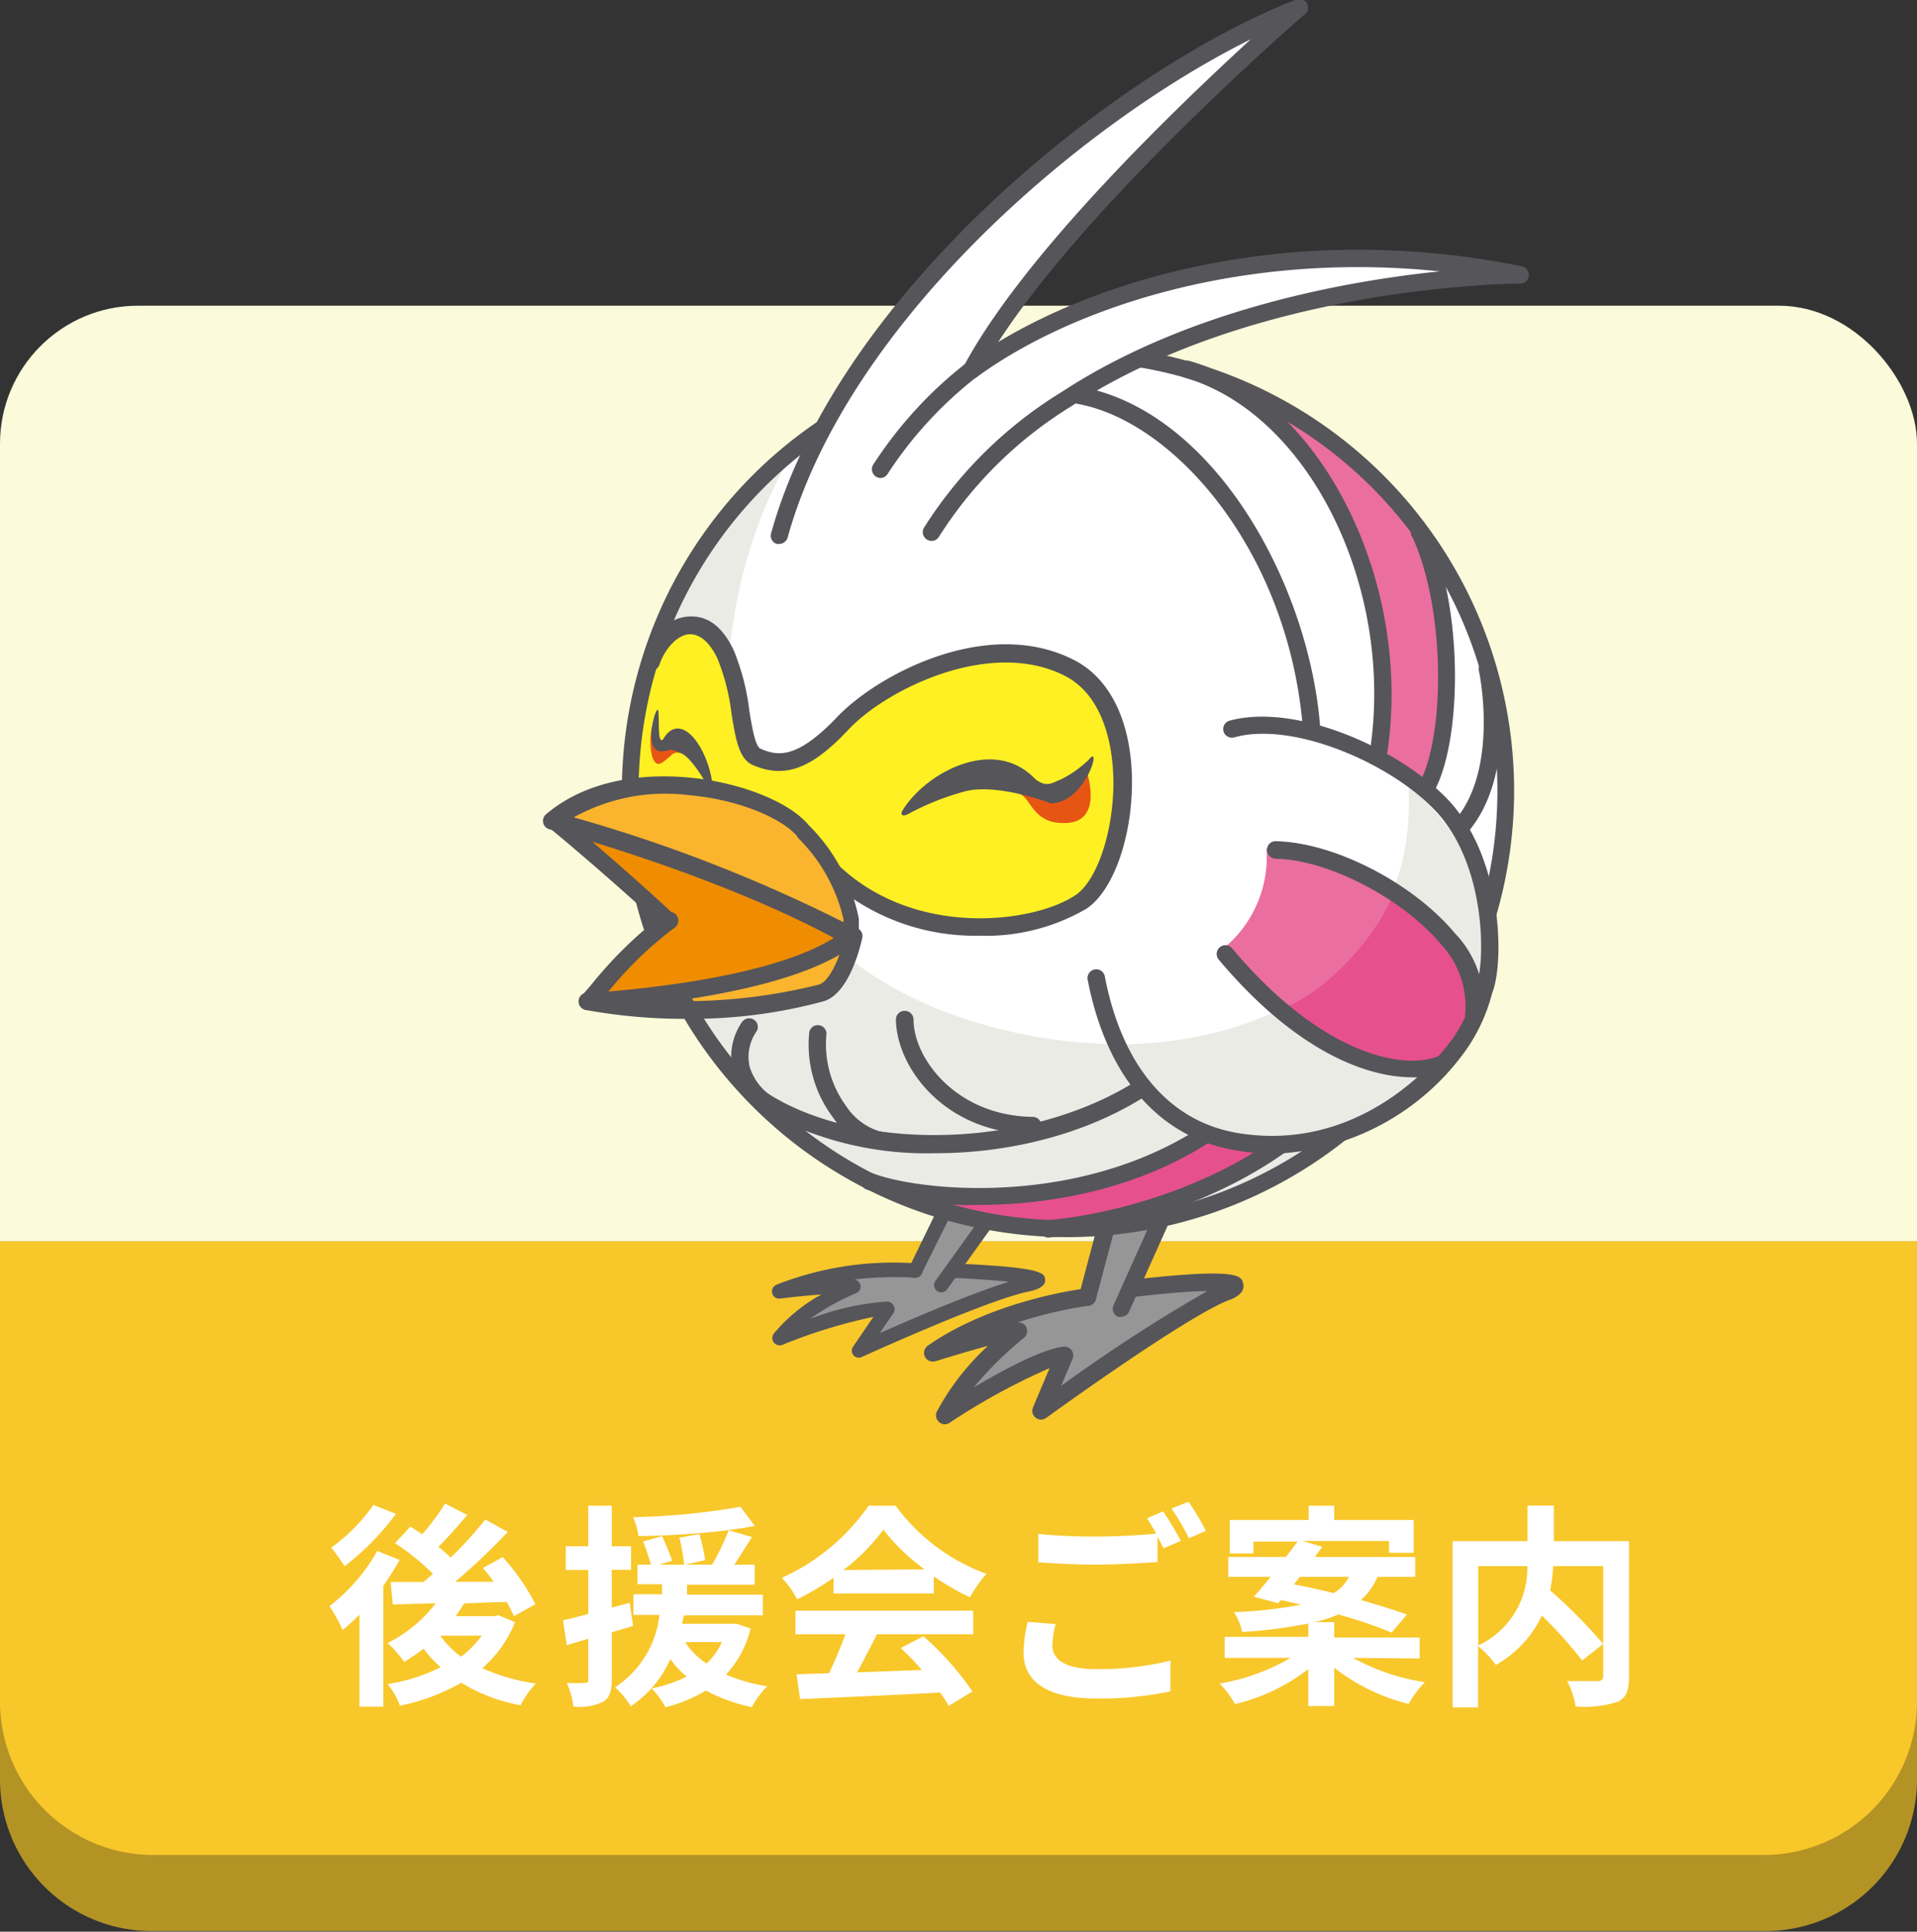 <svg xmlns="http://www.w3.org/2000/svg" width="125" height="125.93" viewBox="0 0 125 125.93"><rect x="0" y="0" width="125" height="125.93" fill="#333333" stroke="none"/><defs><style>.cls-1{fill:#fbfada;}.cls-2{fill:#b49325;}.cls-3{fill:#f8c72a;}.cls-4{fill:#fff;}.cls-5{fill:#969696;}.cls-6{fill:#55555a;}.cls-7{fill:#ebebe6;}.cls-8{fill:#fff023;}.cls-9{fill:#e65514;}.cls-10{fill:#fab42d;}.cls-11{fill:#eb6ea0;}.cls-12{fill:#e6508c;}.cls-13{fill:#f08c00;}</style></defs><g id="レイヤー_2" data-name="レイヤー 2"><g id="サイド"><rect class="cls-1" y="19.93" width="125" height="100" rx="9"/><path class="cls-2" d="M0,80.93H125a0,0,0,0,1,0,0V116a9.89,9.89,0,0,1-9.89,9.89H9.89A9.89,9.89,0,0,1,0,116V80.93A0,0,0,0,1,0,80.93Z"/><path class="cls-3" d="M0,80.93H125a0,0,0,0,1,0,0v30a10,10,0,0,1-10,10H10a10,10,0,0,1-10-10v-30A0,0,0,0,1,0,80.93Z"/><path class="cls-4" d="M26.06,101.69a19.87,19.87,0,0,1-1.07,1.7v7.87H23.44v-6a11.68,11.68,0,0,1-1.1,1,10.38,10.38,0,0,0-.86-1.55,11.93,11.93,0,0,0,3.12-3.6Zm-.24-3a17.53,17.53,0,0,1-3.35,3.42,12.16,12.16,0,0,0-.87-1.22,11.68,11.68,0,0,0,2.75-2.78Zm7.76,7.06a7.71,7.71,0,0,1-2.13,3,12.53,12.53,0,0,0,3.49,1,6.29,6.29,0,0,0-1,1.42,11.17,11.17,0,0,1-3.86-1.47,13.57,13.57,0,0,1-4,1.5,5,5,0,0,0-.8-1.41,12,12,0,0,0,3.45-1.1,8,8,0,0,1-1.11-1.21,13.42,13.42,0,0,1-1.26.86,9.33,9.33,0,0,0-1.08-1.23,9,9,0,0,0,3.13-2.59l-2.8.08-.14-1.47h2.15l.61-.53a15.81,15.81,0,0,0-2.47-2l1-1.08.77.5a14.58,14.58,0,0,0,1.49-2l1.45.74c-.61.73-1.29,1.49-1.88,2.08.29.24.57.47.8.7a25.77,25.77,0,0,0,2.25-2.48l1.47.81a41,41,0,0,1-3.43,3.25l2.51,0a10.75,10.75,0,0,0-.7-.9l1.29-.71a14.08,14.08,0,0,1,2.13,3.07l-1.4.78a8.07,8.07,0,0,0-.47-.92c-.92,0-1.87.07-2.78.09-.17.28-.35.56-.55.83h2.54l.26-.06Zm-4.9.85A6.37,6.37,0,0,0,30.06,108a6.25,6.25,0,0,0,1.35-1.37H28.68Z"/><path class="cls-4" d="M41.28,106l-1.39.41v3.08c0,.77-.14,1.19-.56,1.45a3.49,3.49,0,0,1-1.94.31,5.69,5.69,0,0,0-.43-1.54,9.06,9.06,0,0,0,1.16,0c.17,0,.24,0,.24-.23v-2.65l-1.4.42-.25-1.62c.47-.1,1-.24,1.65-.41v-2.87H36.89V100.8h1.47V98.16h1.53v2.64h1.26v1.54H39.89v2.46l1.17-.31Zm7.67.17a6.94,6.94,0,0,1-1.61,3,11.14,11.14,0,0,0,2.69.76,5.48,5.48,0,0,0-1,1.36,11,11,0,0,1-3-1.08,9.9,9.9,0,0,1-2.64,1.09,5.48,5.48,0,0,0-.9-1.23,8.62,8.62,0,0,0,2.28-.77,6.37,6.37,0,0,1-1.06-1.14,7.18,7.18,0,0,1-2.59,3.08A4.73,4.73,0,0,0,40.1,110,6.48,6.48,0,0,0,43,105.28H41.3v-1.35h1.87c0-.22,0-.44,0-.65H41.57V102h.87a12.8,12.8,0,0,0-.51-1.51l1.25-.35c.22.52.52,1.19.64,1.61L43,102h1.61a13.38,13.38,0,0,0-.31-1.76l1.31-.23a13.55,13.55,0,0,1,.37,1.7l-1.3.29h1.75a15.49,15.49,0,0,0,1.09-2.25,55.29,55.29,0,0,1-5.89.39,4.43,4.43,0,0,0-.35-1.23,46.28,46.28,0,0,0,7-.68l.94,1.25c-.53.1-1.11.18-1.74.27l1.55.45c-.38.61-.79,1.26-1.15,1.8h1.33v1.31H44.8c0,.22,0,.43,0,.65h4.94v1.35H44.58c0,.18-.07.36-.11.55h3.32l.26,0Zm-4.28.88a5,5,0,0,0,1.4,1.4,4.39,4.39,0,0,0,1-1.4Z"/><path class="cls-4" d="M54.35,102.86a17.15,17.15,0,0,1-2.37,1.4,6.12,6.12,0,0,0-1-1.4,13.82,13.82,0,0,0,5.66-4.7H58.4a12.76,12.76,0,0,0,5.92,4.44,8.62,8.62,0,0,0-1.07,1.53,16.26,16.26,0,0,1-2.36-1.36v1.11H54.35ZM51.87,105H63.46v1.54H57.18c-.41.83-.87,1.7-1.29,2.48l4.22-.15a15.67,15.67,0,0,0-1.38-1.43l1.48-.77a19,19,0,0,1,3.2,3.6l-1.55.94a7.81,7.81,0,0,0-.56-.87c-3.29.18-6.75.32-9.13.43l-.23-1.62,2.12-.07c.37-.79.77-1.71,1.06-2.54H51.87Zm8.42-2.69a13.37,13.37,0,0,1-2.69-2.59A13,13,0,0,1,55,102.35Z"/><path class="cls-4" d="M68.84,105.88a5.56,5.56,0,0,0-.22,1.4c0,.88.82,1.53,2.83,1.53a19.46,19.46,0,0,0,4.87-.55v2a22,22,0,0,1-4.81.47c-3.18,0-4.77-1.07-4.77-3a9.4,9.4,0,0,1,.27-2Zm7-7.35A21.19,21.19,0,0,1,77,100.45l-1.13.49c-.11-.23-.25-.49-.39-.77v1.66c-1,.07-2.69.17-4,.17s-2.66-.07-3.78-.15V100a36.35,36.35,0,0,0,3.77.17c1.33,0,2.85-.09,3.92-.19-.2-.36-.41-.72-.6-1Zm1.66-.63a16.05,16.05,0,0,1,1.13,1.9l-1.11.48a15.08,15.08,0,0,0-1.13-1.94Z"/><path class="cls-4" d="M88.23,108.08a13.89,13.89,0,0,0,4.68,1.58,7.19,7.19,0,0,0-1.06,1.42A12.79,12.79,0,0,1,87,108.72v2.5H85.31v-2.41a12.4,12.4,0,0,1-4.78,2.28,6.59,6.59,0,0,0-1-1.34,13.51,13.51,0,0,0,4.62-1.67H79.86v-1.37h5.45v-.87a31.56,31.56,0,0,1-4.31.55,3.88,3.88,0,0,0-.54-1.29,29,29,0,0,0,4.38-.49l-1.31-.3-.19.21-1.58-.43c.34-.37.7-.81,1.09-1.29H80.09v-1.3h3.76l.76-1H81.73v.77H80.19V99.09h5.14v-.93H87v.93h5.18v2.14H90.57v-.77H84.94l1.28.38c-.16.21-.31.43-.48.66h6.54v1.3H89.82a4.31,4.31,0,0,1-1.08,1.51c1.13.32,2.17.65,3,.94l-1,1.18a28.84,28.84,0,0,0-3.48-1.18,7.74,7.74,0,0,1-1.56.5H87v1h5.57v1.37Zm-3.86-4.79c.81.15,1.71.35,2.6.57a2.87,2.87,0,0,0,1-1.06H84.75Z"/><path class="cls-4" d="M106.22,109.33c0,.89-.18,1.36-.76,1.62a7.18,7.18,0,0,1-2.72.3,5.59,5.59,0,0,0-.55-1.66c.83,0,1.77,0,2,0s.35-.08.35-.34V102.1h-3.26a11,11,0,0,1-.2,1.58,34.18,34.18,0,0,1,3.46,3.49l-1.37,1.08a29.25,29.25,0,0,0-2.63-2.93,7.24,7.24,0,0,1-3,3.22,6.6,6.6,0,0,0-1.16-1.23v4H94.72V100.47H99.6V98.15h1.72v2.32h4.9Zm-9.83-2.06a5.55,5.55,0,0,0,3.2-5.17h-3.2Z"/><path class="cls-5" d="M61.54,78.79l-1.85,4A31.43,31.43,0,0,0,54,83.2l1,.65a40.81,40.81,0,0,0-3.42,2.9s5.22-1.66,6.2-1.42a6.55,6.55,0,0,0-1.47,2.14s7.46-3,11.06-4.17l-5.29-.59,2.47-3.44Z"/><path class="cls-6" d="M59.69,83.3a.5.5,0,0,1-.21,0,.47.47,0,0,1-.22-.63L61.05,79a.47.47,0,0,1,.84.42L60.11,83A.47.47,0,0,1,59.69,83.3Z"/><path class="cls-6" d="M61.37,84.25a.46.46,0,0,1-.27-.09A.48.48,0,0,1,61,83.5L64.23,79a.47.47,0,0,1,.66-.1.45.45,0,0,1,.1.65l-3.24,4.51A.46.46,0,0,1,61.37,84.25Z"/><path class="cls-6" d="M56,88.51a.46.46,0,0,1-.36-.17.47.47,0,0,1,0-.57l1.31-1.92A34,34,0,0,0,51,87.68a.48.48,0,0,1-.55-.73,10.73,10.73,0,0,1,3.11-2.56c-1.3.09-2.64.26-2.66.26a.47.47,0,0,1-.26-.9,20.87,20.87,0,0,1,9.08-1.39.47.47,0,0,1,.44.5.48.48,0,0,1-.51.43,23.52,23.52,0,0,0-3.95.12h0a.47.47,0,0,1,.41.4.46.46,0,0,1-.3.5,15.42,15.42,0,0,0-3,1.68,16.76,16.76,0,0,1,5.07-1.14.5.5,0,0,1,.39.27.49.49,0,0,1,0,.47l-.91,1.32c2.14-.94,6-2.61,8.44-3.35-1-.1-2.37-.2-3.59-.25a.47.47,0,0,1-.45-.49.46.46,0,0,1,.49-.45c5.83.25,5.86.63,5.9,1.07s-.61.66-1,.74c-2.7.52-10.85,4.24-10.93,4.27A.45.45,0,0,1,56,88.51Z"/><path class="cls-5" d="M72.12,79.37l-1.21,5.19a38.57,38.57,0,0,0-6.58,1.79l1.38.53s-2.43,3.29-3.25,4.63c0,0,5.75-3.21,7-3.15a7.84,7.84,0,0,0-1.22,2.87s8.06-5.37,12-7.57l-6.46.17,2.09-4.64Z"/><path class="cls-6" d="M70.91,85.13l-.14,0a.57.57,0,0,1-.41-.7l1.24-4.67a.57.57,0,0,1,1.1.29L71.46,84.7A.57.57,0,0,1,70.91,85.13Z"/><path class="cls-6" d="M73.13,85.84a.69.69,0,0,1-.24,0,.57.57,0,0,1-.28-.75L75.34,79a.57.57,0,0,1,1,.46l-2.74,6.09A.55.55,0,0,1,73.13,85.84Z"/><path class="cls-6" d="M61.61,92.85a.52.52,0,0,1-.37-.14A.57.57,0,0,1,61.1,92a16.31,16.31,0,0,1,3.32-4.26c-1.61.43-3.4,1-3.43,1a.57.57,0,0,1-.51-1C64.7,84.77,70.59,84,70.84,84a.55.55,0,0,1,.63.49.56.56,0,0,1-.49.63,28.56,28.56,0,0,0-4.63,1.09h.06a.55.55,0,0,1,.53.36.56.56,0,0,1-.18.65,23.2,23.2,0,0,0-3.27,3.23c1.87-1.11,4.45-2.5,5.86-2.66a.57.57,0,0,1,.52.23.56.56,0,0,1,.07.56l-.75,1.77a104.86,104.86,0,0,1,9.53-6.18c-1.28,0-3.13.19-4.79.38a.58.58,0,0,1-.63-.5.56.56,0,0,1,.5-.62c7-.8,7.14-.25,7.26.23.17.64-.59,1-1,1.12-3.06,1.27-11.76,7.6-11.85,7.66a.57.57,0,0,1-.86-.67l1.09-2.58a42.47,42.47,0,0,0-6.53,3.57A.56.56,0,0,1,61.61,92.85Z"/><path class="cls-4" d="M69.64,23.21A28.35,28.35,0,1,0,98,51.45,28.38,28.38,0,0,0,69.64,23.21Z"/><path class="cls-7" d="M51,30.72c-5.87,11-6.61,31.89,15.36,36.63C77.88,69.84,92.2,66.08,94.1,53.71c.53-3.42,2.81,2.35,2.81,5.15,0,3.5.26,5.21-3.37,9-1.75,1.84-3.83,4.57-6.63,6.14C80.2,79.86,70.27,81.18,61,78.72c-16.75-4.46-20.61-22.32-20.16-28S44.16,35.32,49,31.54C52.67,28.67,51,30.72,51,30.72Z"/><path class="cls-8" d="M42.84,42a26.22,26.22,0,0,0-2,9.6c.24,1.87,1,3.69,1.72,3.36s2.2-.33,3.23-1a6.4,6.4,0,0,1,4.78-.77c1.4.54,1.78,2,3.11,3.26s4.58,3.73,11.62,4.18c0,0,6.23-.35,7.26-5.33s.54-10.81-4.35-12.43c-3-1-8.13-.11-10.1,1.62s-5,5.74-8.21,5.2c-1.7-.29-1.46-4.65-2.56-6.82-.53-1.06-1.61-2.17-2.49-2.12S42.84,42,42.84,42Z"/><path class="cls-6" d="M63.81,61a14.27,14.27,0,0,1-10-3.85.57.57,0,0,1,0-.8.58.58,0,0,1,.81,0c5,4.83,12.78,3.84,15.52,2,1.55-1.06,2.66-4.81,2.43-8.2-.11-1.74-.68-4.85-3.15-6.1-4.87-2.47-11.65.91-14.08,3.5s-4.16,3.22-6.24,2.33c-.92-.39-1.13-1.7-1.4-3.35a14,14,0,0,0-.91-3.58c-.5-1.07-1.16-1.64-1.86-1.6s-1.54.84-1.94,2a.57.57,0,0,1-.72.35.55.55,0,0,1-.35-.72c.56-1.65,1.69-2.72,3-2.79s2.24.75,2.94,2.24a15.19,15.19,0,0,1,1,3.89c.16,1,.38,2.34.73,2.49,1.13.49,2.37.69,5-2.07s9.78-6.58,15.41-3.73c2.21,1.11,3.55,3.61,3.78,7,.25,3.87-1,7.92-2.92,9.22A13.05,13.05,0,0,1,63.81,61Z"/><path class="cls-6" d="M43.22,55.69a2,2,0,0,1-.7-.14,3.6,3.6,0,0,1-1.91-2.3.57.57,0,0,1,.4-.7.56.56,0,0,1,.69.39,2.45,2.45,0,0,0,1.24,1.55.56.56,0,0,0,.57,0,.58.58,0,0,1,.78.19.57.57,0,0,1-.2.78A1.66,1.66,0,0,1,43.22,55.69Z"/><path class="cls-9" d="M70.88,50.37s1.07,3.15-1.31,3.28c-2.14.12-2.29-1.46-3-1.86s2,.65,2.74.18A8.14,8.14,0,0,0,70.88,50.37Z"/><path class="cls-6" d="M58.83,52.87c1.73-2.88,7.38-5.61,9.69-.5,0,0-3.32-1.28-5.48-.81a17.08,17.08,0,0,0-3.81,1.5C58.8,53.29,58.71,53.06,58.83,52.87Z"/><path class="cls-6" d="M67.93,51.29A7.15,7.15,0,0,0,71,49.52c.9-1.14-.23,2.85-2.48,2.85C67.53,51.91,67.93,51.29,67.93,51.29Z"/><path class="cls-10" d="M40,65.65c3.37-.3,13.27-2.66,15.16-4.33,0,0-.23,3.06-1.64,3.41a110.53,110.53,0,0,1-11,1.38C40.53,66.15,40,65.65,40,65.65Z"/><path class="cls-6" d="M67.09,50.41c.84.88,1.28.79,1.89.49s.93.58-.46.66A1.23,1.23,0,0,1,67.09,50.41Z"/><path class="cls-9" d="M42.53,47.31c-.26,1-.11,2.95.67,2.39s.65-.73,1.23-.59-.3-1.24-.83-.87-.7.6-.83.17A8.92,8.92,0,0,1,42.53,47.31Z"/><path class="cls-6" d="M46.51,51.91c0-2.79-2.08-5.87-3.3-3.67-.32.57.35.47,1.22.87S46.51,51.91,46.51,51.91Z"/><path class="cls-6" d="M43.21,48.24c-.34.17-.21-1.13-.28-1.87s-1.15,2.74.27,2.61S43.55,48.07,43.21,48.24Z"/><path class="cls-11" d="M89.89,49.27,93,51.69s2.12-2.64,1-13.31c-2.37-6.16-4.36-8.74-13-12.94,1.49,1.3,3.35,3.69,6.3,7.89S89.76,41,90.06,44.1A18,18,0,0,1,89.89,49.27Z"/><path class="cls-12" d="M85.8,66.1a6.92,6.92,0,0,0,2.36,0A7,7,0,0,0,91,64.62a16,16,0,0,1-3.38,6.32c-2.66,3.28-9.08,8.54-17.38,9.1s-8.88-1.74-8.88-1.74a25.52,25.52,0,0,0,9.76-.9c5-1.53,5.82-2.32,6.56-2.74C81.57,72.37,85.8,66.1,85.8,66.1Z"/><path class="cls-6" d="M69.64,80.65A29.09,29.09,0,1,1,98.73,51.56,29.12,29.12,0,0,1,69.64,80.65Zm0-57.09a28,28,0,1,0,28,27.89A28,28,0,0,0,69.64,23.56Z"/><path class="cls-6" d="M61,75.18a21.75,21.75,0,0,1-11.74-3.06.56.56,0,0,1-.17-.78.57.57,0,0,1,.79-.17C57,75.86,71.66,74.86,78,67.06a.57.57,0,0,1,.8-.08.58.58,0,0,1,.08.8C74.8,72.8,67.68,75.18,61,75.18Z"/><path class="cls-6" d="M63.79,78.55a22.56,22.56,0,0,1-7.28-1,.56.56,0,0,1-.33-.73.58.58,0,0,1,.73-.33C61.07,78.07,78,79.39,85.3,65.83a.56.56,0,0,1,.77-.23.55.55,0,0,1,.23.76C81.06,76.16,71,78.55,63.79,78.55Z"/><path class="cls-6" d="M68.4,80.68a.57.57,0,0,1-.05-1.14c6.27-.53,19-4.38,22.06-15.08a.57.57,0,0,1,1.09.31C88.23,76.07,75,80.11,68.44,80.67Z"/><path class="cls-6" d="M50.53,72.8a.5.5,0,0,1-.27-.07,4.55,4.55,0,0,1-2.48-2.94,4,4,0,0,1,.6-3.16.58.58,0,0,1,.79-.15.56.56,0,0,1,.14.79,2.89,2.89,0,0,0-.43,2.26,3.53,3.53,0,0,0,1.92,2.2.57.57,0,0,1,.22.77A.55.55,0,0,1,50.53,72.8Z"/><path class="cls-6" d="M57.78,75h-.07a5.07,5.07,0,0,1-3.43-2.2,7.88,7.88,0,0,1-1.51-5.51.56.56,0,1,1,1.11.21,6.84,6.84,0,0,0,1.31,4.63,4,4,0,0,0,2.66,1.74.57.57,0,0,1,.49.64A.56.56,0,0,1,57.78,75Z"/><path class="cls-6" d="M67.31,73.93h0c-5.75-.06-8.86-4.38-8.89-7.46A.56.56,0,0,1,59,65.9h0a.57.57,0,0,1,.57.57c0,2.55,2.81,6.28,7.77,6.34a.56.56,0,0,1,.56.57A.57.57,0,0,1,67.31,73.93Z"/><path class="cls-6" d="M89.89,49.61h-.08a.58.58,0,0,1-.48-.65c1.62-10.68-4-22-12.08-24.34a.55.55,0,0,1-.39-.69.56.56,0,0,1,.7-.4c8.56,2.43,14.59,14.4,12.89,25.6A.56.56,0,0,1,89.89,49.61Z"/><path class="cls-6" d="M93.09,51.81a.68.68,0,0,1-.27-.07.57.57,0,0,1-.23-.77c1.6-3,1.7-11.11-.47-15.91a.57.57,0,1,1,1-.47c2.33,5.16,2.19,13.61.44,16.91A.58.58,0,0,1,93.09,51.81Z"/><path class="cls-6" d="M95.23,54.5a.54.54,0,0,1-.37-.14.57.57,0,0,1-.06-.8c3-3.4,1.65-9.78,1.63-9.84a.56.56,0,0,1,.44-.67.55.55,0,0,1,.67.43c.06.28,1.47,7-1.88,10.83A.56.56,0,0,1,95.23,54.5Z"/><path class="cls-4" d="M80.32,47.57c4.15-1.17,10.57,1.77,13.56,4.8C97.44,56,97.5,62.72,96.8,64.53a10.89,10.89,0,0,1-1.64,3.58c-1.8,2.52-6.91,7.55-14.43,6.37-4.34-.68-8-4-9.25-10.68"/><path class="cls-7" d="M73.05,68.08c9.29-.07,19.38-4.76,18.8-16.88,0,0,13,10.71,0,20.27C79.45,80.65,73.05,68.08,73.05,68.08Z"/><path class="cls-11" d="M82.58,55.3a7.7,7.7,0,0,1-3.13,6.78A29.76,29.76,0,0,0,85.52,67c3.38,2,7.74,3.47,8.58,2.34s2-3.73,1.83-4.42c-.7-2.36-5.36-7.42-7.39-8.16A44,44,0,0,0,82.58,55.3Z"/><path class="cls-12" d="M91,57.76c-.78,2.91-4.62,7.11-7.49,8a22.15,22.15,0,0,0,6.21,3.53c2.8.79,4.3.23,5.49-1.21a5.41,5.41,0,0,0,1-4.67C95.87,62,91,57.76,91,57.76Z"/><path class="cls-6" d="M82.9,75.22A14.63,14.63,0,0,1,80.64,75c-5-.79-8.48-4.74-9.72-11.14a.58.58,0,0,1,.45-.66.57.57,0,0,1,.67.45c1.13,5.89,4.25,9.52,8.77,10.23,8.33,1.31,13.35-5.38,13.89-6.14a10.18,10.18,0,0,0,1.54-3.37c.65-1.69.67-8.17-2.76-11.64-3-3.07-9.24-5.71-13-4.66a.57.57,0,0,1-.7-.39.57.57,0,0,1,.4-.7C84.43,45.83,91,48.67,94.29,52c3.72,3.78,3.82,10.75,3,12.77h0a11.39,11.39,0,0,1-1.71,3.7A16.11,16.11,0,0,1,82.9,75.22Z"/><path class="cls-6" d="M96.13,66.77H96a.57.57,0,0,1-.46-.66A5.92,5.92,0,0,0,94,61.6c-2.5-3-7.36-5.55-10.82-5.62a.58.58,0,0,1-.56-.58.55.55,0,0,1,.58-.56c3.82.08,8.94,2.73,11.67,6a6.83,6.83,0,0,1,1.86,5.41A.58.58,0,0,1,96.13,66.77Z"/><path class="cls-6" d="M92.08,70.23c-2.9,0-7.52-1.62-12.61-7.67a.57.57,0,0,1,.87-.74c5.86,7,11.3,8,13.52,7a.57.57,0,0,1,.75.27.58.58,0,0,1-.27.76A5.65,5.65,0,0,1,92.08,70.23Z"/><path class="cls-10" d="M36.21,53.52C38.29,54.16,52.94,59,55,60.74c1.1.11-.14-4-2.52-6.56s-10-3.32-13.11-2.56S36.21,53.52,36.21,53.52Z"/><path class="cls-13" d="M43.62,60.39a9.8,9.8,0,0,0-4.42,4.89c4.37-.1,14.76-1.89,16-4-1.51-1.87-15.23-7.27-18.5-7.67C38.77,56.83,43.62,60.39,43.62,60.39Z"/><path class="cls-6" d="M55.43,61.65a.64.64,0,0,1-.27-.07c-8-4.5-19.2-7.48-19.31-7.51a.57.57,0,0,1-.23-1c3-2.52,7-2.58,9.19-2.39,3.37.29,6.62,1.56,7.9,3.09A11.82,11.82,0,0,1,56,59.89v1.19a.58.58,0,0,1-.28.49A.6.6,0,0,1,55.43,61.65Zm-18-8.36A99,99,0,0,1,55,60.12v-.2a10.87,10.87,0,0,0-3-5.33s0,0,0-.05c-.92-1.12-3.67-2.41-7.15-2.71A12.29,12.29,0,0,0,37.4,53.29Z"/><path class="cls-6" d="M43.61,60.61a.57.57,0,0,1-.38-.15C40.09,57.52,35.89,54,35.85,54a.57.57,0,0,1-.07-.8.56.56,0,0,1,.8-.07s4.26,3.58,7.42,6.54a.57.57,0,0,1,0,.8A.56.56,0,0,1,43.61,60.61Z"/><path class="cls-6" d="M38.36,65.86a.55.55,0,0,1-.51-.32.56.56,0,0,1,.08-.62l.59-.68a27.17,27.17,0,0,1,4.77-4.66.57.57,0,1,1,.65.93,24.76,24.76,0,0,0-4.27,4.13c3.35-.28,12-1.23,15.41-4a.56.56,0,0,1,.79.09.57.57,0,0,1-.08.8c-4.54,3.62-16.88,4.26-17.4,4.28Z"/><path class="cls-6" d="M44.83,66.42a35.75,35.75,0,0,1-6.59-.57.57.57,0,1,1,.23-1.11,36.12,36.12,0,0,0,14.92-.55c.76-.22,1.46-2,1.71-3.22a.57.57,0,1,1,1.11.23c-.08.36-.8,3.59-2.52,4.08A33,33,0,0,1,44.83,66.42Z"/><path class="cls-6" d="M85.5,47.81a.56.56,0,0,1-.56-.52c-1-11.36-8.3-19.72-14.56-20.94a.57.57,0,1,1,.22-1.11c8.55,1.67,14.69,12.7,15.47,22a.58.58,0,0,1-.52.61Z"/><path class="cls-4" d="M52.61,30.36c.72-4,3.21-6.22,3.72-7.15,1.49-2.69,5-5.34,6.83-7.58,2.5-3,13.65-12.55,20.38-14.62,0,0-6.51,6.93-9.64,9.84A59.37,59.37,0,0,0,63.31,24,74.66,74.66,0,0,1,74,19.3C80.47,17,91,16.57,98.43,17.93c-7,.86-18.85,1.05-27.31,6.83,0,0-.66.44-1,.72a18.82,18.82,0,0,0-4.52,2.66c-1.12.78-1.46-1.16-2.89-1.08-2.07.11-2.31-1.33-3.15-1s-4.13,2.71-4.13,2.34S52.61,30.36,52.61,30.36Z"/><path class="cls-6" d="M50.82,35.46a.4.4,0,0,1-.15,0,.55.55,0,0,1-.39-.69C54.65,19,72.93,4.49,84.44,0A.57.57,0,0,1,85,1c-.16.14-16.08,13.9-21.15,23.39a.57.57,0,0,1-1-.53C66.79,16.51,76.72,7,81.56,2.56,70.36,8.11,55.25,21.11,51.37,35A.58.58,0,0,1,50.82,35.46Z"/><path class="cls-6" d="M60.73,35.26a.6.6,0,0,1-.28-.08.57.57,0,0,1-.2-.78,27.79,27.79,0,0,1,9-8.86c8.21-5.37,18.51-7.22,24.63-7.85C80.53,16.31,69.5,20.32,63.7,24.58a.57.57,0,0,1-.8-.12.56.56,0,0,1,.13-.79c6.72-4.94,20.24-9.55,36.21-6.31a.57.57,0,0,1,.45.62.56.56,0,0,1-.56.51h0c-.34,0-17.17.07-29.28,8A26.78,26.78,0,0,0,61.22,35,.55.55,0,0,1,60.73,35.26Z"/><path class="cls-6" d="M57.42,31.16a.57.57,0,0,1-.48-.87A26.91,26.91,0,0,1,63,23.67a.56.56,0,0,1,.79.11.57.57,0,0,1-.11.8,25.87,25.87,0,0,0-5.81,6.33A.57.57,0,0,1,57.42,31.16Z"/></g></g></svg>
